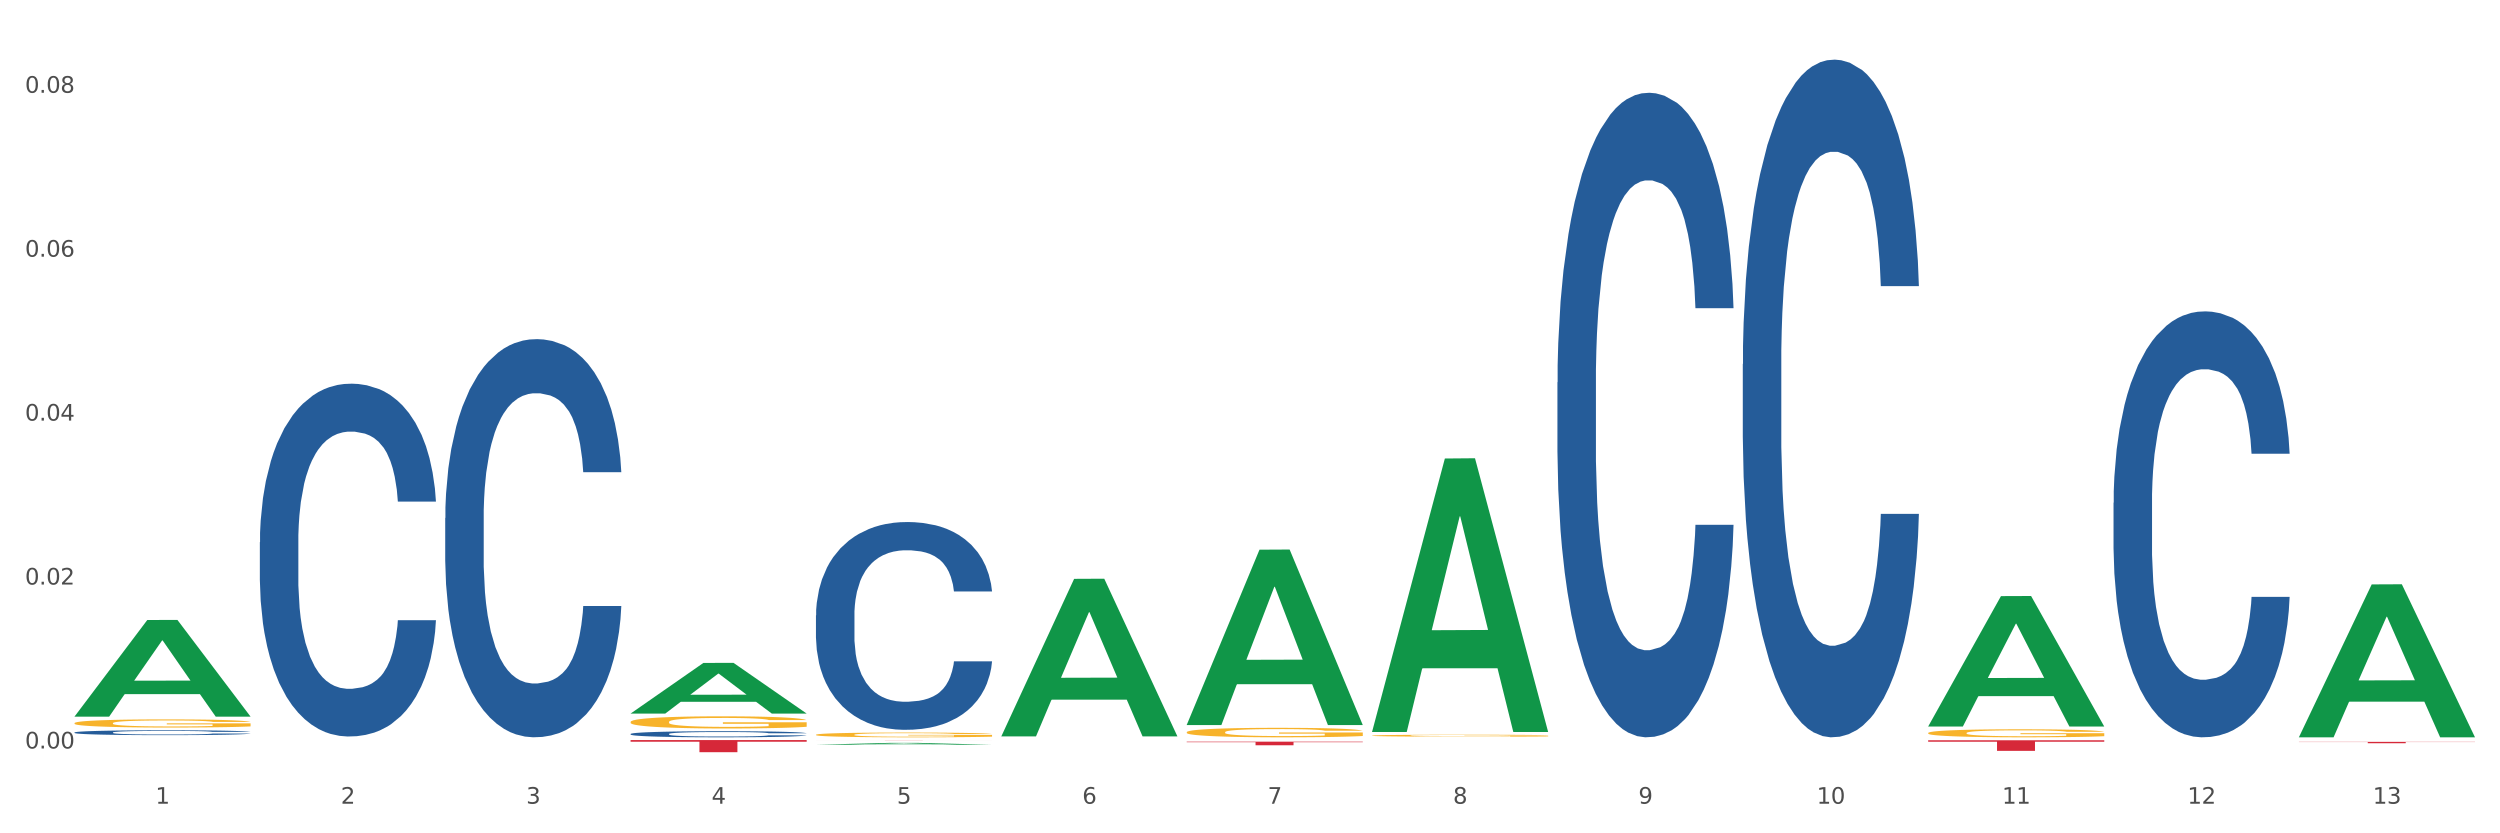<?xml version="1.0" encoding="utf-8" standalone="no"?>
<!DOCTYPE svg PUBLIC "-//W3C//DTD SVG 1.1//EN"
  "http://www.w3.org/Graphics/SVG/1.1/DTD/svg11.dtd">
<svg xmlns:xlink="http://www.w3.org/1999/xlink" width="1080pt" height="360pt" viewBox="0 0 1080 360" xmlns="http://www.w3.org/2000/svg" version="1.1">
 <rect x="0" y="0" width="1080" height="360" fill="#333333" stroke="none"/>
 <defs>
  <style type="text/css">*{stroke-linejoin: round; stroke-linecap: butt}</style>
 </defs>
 <g id="figure_1">
  <g id="patch_1">
   <path d="M 0 360 
L 1080 360 
L 1080 0 
L 0 0 
z
" style="fill: #ffffff; stroke: #ffffff; stroke-linejoin: miter"/>
  </g>
  <g id="axes_1">
   <g id="matplotlib.axis_1">
    <g id="xtick_1">
     <g id="text_1">
      <!-- 1 -->
      <g style="fill: #4d4d4d" transform="translate(67.159 347.204) scale(0.096 -0.096)">
       <defs>
        <path id="DejaVuSans-31" d="M 794 531 
L 1825 531 
L 1825 4091 
L 703 3866 
L 703 4441 
L 1819 4666 
L 2450 4666 
L 2450 531 
L 3481 531 
L 3481 0 
L 794 0 
L 794 531 
z
" transform="scale(0.016)"/>
       </defs>
       <use xlink:href="#DejaVuSans-31"/>
      </g>
     </g>
    </g>
    <g id="xtick_2">
     <g id="text_2">
      <!-- 2 -->
      <g style="fill: #4d4d4d" transform="translate(147.238 347.204) scale(0.096 -0.096)">
       <defs>
        <path id="DejaVuSans-32" d="M 1228 531 
L 3431 531 
L 3431 0 
L 469 0 
L 469 531 
Q 828 903 1448 1529 
Q 2069 2156 2228 2338 
Q 2531 2678 2651 2914 
Q 2772 3150 2772 3378 
Q 2772 3750 2511 3984 
Q 2250 4219 1831 4219 
Q 1534 4219 1204 4116 
Q 875 4013 500 3803 
L 500 4441 
Q 881 4594 1212 4672 
Q 1544 4750 1819 4750 
Q 2544 4750 2975 4387 
Q 3406 4025 3406 3419 
Q 3406 3131 3298 2873 
Q 3191 2616 2906 2266 
Q 2828 2175 2409 1742 
Q 1991 1309 1228 531 
z
" transform="scale(0.016)"/>
       </defs>
       <use xlink:href="#DejaVuSans-32"/>
      </g>
     </g>
    </g>
    <g id="xtick_3">
     <g id="text_3">
      <!-- 3 -->
      <g style="fill: #4d4d4d" transform="translate(227.317 347.204) scale(0.096 -0.096)">
       <defs>
        <path id="DejaVuSans-33" d="M 2597 2516 
Q 3050 2419 3304 2112 
Q 3559 1806 3559 1356 
Q 3559 666 3084 287 
Q 2609 -91 1734 -91 
Q 1441 -91 1130 -33 
Q 819 25 488 141 
L 488 750 
Q 750 597 1062 519 
Q 1375 441 1716 441 
Q 2309 441 2620 675 
Q 2931 909 2931 1356 
Q 2931 1769 2642 2001 
Q 2353 2234 1838 2234 
L 1294 2234 
L 1294 2753 
L 1863 2753 
Q 2328 2753 2575 2939 
Q 2822 3125 2822 3475 
Q 2822 3834 2567 4026 
Q 2313 4219 1838 4219 
Q 1578 4219 1281 4162 
Q 984 4106 628 3988 
L 628 4550 
Q 988 4650 1302 4700 
Q 1616 4750 1894 4750 
Q 2613 4750 3031 4423 
Q 3450 4097 3450 3541 
Q 3450 3153 3228 2886 
Q 3006 2619 2597 2516 
z
" transform="scale(0.016)"/>
       </defs>
       <use xlink:href="#DejaVuSans-33"/>
      </g>
     </g>
    </g>
    <g id="xtick_4">
     <g id="text_4">
      <!-- 4 -->
      <g style="fill: #4d4d4d" transform="translate(307.396 347.204) scale(0.096 -0.096)">
       <defs>
        <path id="DejaVuSans-34" d="M 2419 4116 
L 825 1625 
L 2419 1625 
L 2419 4116 
z
M 2253 4666 
L 3047 4666 
L 3047 1625 
L 3713 1625 
L 3713 1100 
L 3047 1100 
L 3047 0 
L 2419 0 
L 2419 1100 
L 313 1100 
L 313 1709 
L 2253 4666 
z
" transform="scale(0.016)"/>
       </defs>
       <use xlink:href="#DejaVuSans-34"/>
      </g>
     </g>
    </g>
    <g id="xtick_5">
     <g id="text_5">
      <!-- 5 -->
      <g style="fill: #4d4d4d" transform="translate(387.475 347.204) scale(0.096 -0.096)">
       <defs>
        <path id="DejaVuSans-35" d="M 691 4666 
L 3169 4666 
L 3169 4134 
L 1269 4134 
L 1269 2991 
Q 1406 3038 1543 3061 
Q 1681 3084 1819 3084 
Q 2600 3084 3056 2656 
Q 3513 2228 3513 1497 
Q 3513 744 3044 326 
Q 2575 -91 1722 -91 
Q 1428 -91 1123 -41 
Q 819 9 494 109 
L 494 744 
Q 775 591 1075 516 
Q 1375 441 1709 441 
Q 2250 441 2565 725 
Q 2881 1009 2881 1497 
Q 2881 1984 2565 2268 
Q 2250 2553 1709 2553 
Q 1456 2553 1204 2497 
Q 953 2441 691 2322 
L 691 4666 
z
" transform="scale(0.016)"/>
       </defs>
       <use xlink:href="#DejaVuSans-35"/>
      </g>
     </g>
    </g>
    <g id="xtick_6">
     <g id="text_6">
      <!-- 6 -->
      <g style="fill: #4d4d4d" transform="translate(467.554 347.204) scale(0.096 -0.096)">
       <defs>
        <path id="DejaVuSans-36" d="M 2113 2584 
Q 1688 2584 1439 2293 
Q 1191 2003 1191 1497 
Q 1191 994 1439 701 
Q 1688 409 2113 409 
Q 2538 409 2786 701 
Q 3034 994 3034 1497 
Q 3034 2003 2786 2293 
Q 2538 2584 2113 2584 
z
M 3366 4563 
L 3366 3988 
Q 3128 4100 2886 4159 
Q 2644 4219 2406 4219 
Q 1781 4219 1451 3797 
Q 1122 3375 1075 2522 
Q 1259 2794 1537 2939 
Q 1816 3084 2150 3084 
Q 2853 3084 3261 2657 
Q 3669 2231 3669 1497 
Q 3669 778 3244 343 
Q 2819 -91 2113 -91 
Q 1303 -91 875 529 
Q 447 1150 447 2328 
Q 447 3434 972 4092 
Q 1497 4750 2381 4750 
Q 2619 4750 2861 4703 
Q 3103 4656 3366 4563 
z
" transform="scale(0.016)"/>
       </defs>
       <use xlink:href="#DejaVuSans-36"/>
      </g>
     </g>
    </g>
    <g id="xtick_7">
     <g id="text_7">
      <!-- 7 -->
      <g style="fill: #4d4d4d" transform="translate(547.634 347.204) scale(0.096 -0.096)">
       <defs>
        <path id="DejaVuSans-37" d="M 525 4666 
L 3525 4666 
L 3525 4397 
L 1831 0 
L 1172 0 
L 2766 4134 
L 525 4134 
L 525 4666 
z
" transform="scale(0.016)"/>
       </defs>
       <use xlink:href="#DejaVuSans-37"/>
      </g>
     </g>
    </g>
    <g id="xtick_8">
     <g id="text_8">
      <!-- 8 -->
      <g style="fill: #4d4d4d" transform="translate(627.713 347.204) scale(0.096 -0.096)">
       <defs>
        <path id="DejaVuSans-38" d="M 2034 2216 
Q 1584 2216 1326 1975 
Q 1069 1734 1069 1313 
Q 1069 891 1326 650 
Q 1584 409 2034 409 
Q 2484 409 2743 651 
Q 3003 894 3003 1313 
Q 3003 1734 2745 1975 
Q 2488 2216 2034 2216 
z
M 1403 2484 
Q 997 2584 770 2862 
Q 544 3141 544 3541 
Q 544 4100 942 4425 
Q 1341 4750 2034 4750 
Q 2731 4750 3128 4425 
Q 3525 4100 3525 3541 
Q 3525 3141 3298 2862 
Q 3072 2584 2669 2484 
Q 3125 2378 3379 2068 
Q 3634 1759 3634 1313 
Q 3634 634 3220 271 
Q 2806 -91 2034 -91 
Q 1263 -91 848 271 
Q 434 634 434 1313 
Q 434 1759 690 2068 
Q 947 2378 1403 2484 
z
M 1172 3481 
Q 1172 3119 1398 2916 
Q 1625 2713 2034 2713 
Q 2441 2713 2670 2916 
Q 2900 3119 2900 3481 
Q 2900 3844 2670 4047 
Q 2441 4250 2034 4250 
Q 1625 4250 1398 4047 
Q 1172 3844 1172 3481 
z
" transform="scale(0.016)"/>
       </defs>
       <use xlink:href="#DejaVuSans-38"/>
      </g>
     </g>
    </g>
    <g id="xtick_9">
     <g id="text_9">
      <!-- 9 -->
      <g style="fill: #4d4d4d" transform="translate(707.792 347.204) scale(0.096 -0.096)">
       <defs>
        <path id="DejaVuSans-39" d="M 703 97 
L 703 672 
Q 941 559 1184 500 
Q 1428 441 1663 441 
Q 2288 441 2617 861 
Q 2947 1281 2994 2138 
Q 2813 1869 2534 1725 
Q 2256 1581 1919 1581 
Q 1219 1581 811 2004 
Q 403 2428 403 3163 
Q 403 3881 828 4315 
Q 1253 4750 1959 4750 
Q 2769 4750 3195 4129 
Q 3622 3509 3622 2328 
Q 3622 1225 3098 567 
Q 2575 -91 1691 -91 
Q 1453 -91 1209 -44 
Q 966 3 703 97 
z
M 1959 2075 
Q 2384 2075 2632 2365 
Q 2881 2656 2881 3163 
Q 2881 3666 2632 3958 
Q 2384 4250 1959 4250 
Q 1534 4250 1286 3958 
Q 1038 3666 1038 3163 
Q 1038 2656 1286 2365 
Q 1534 2075 1959 2075 
z
" transform="scale(0.016)"/>
       </defs>
       <use xlink:href="#DejaVuSans-39"/>
      </g>
     </g>
    </g>
    <g id="xtick_10">
     <g id="text_10">
      <!-- 10 -->
      <g style="fill: #4d4d4d" transform="translate(784.817 347.204) scale(0.096 -0.096)">
       <defs>
        <path id="DejaVuSans-30" d="M 2034 4250 
Q 1547 4250 1301 3770 
Q 1056 3291 1056 2328 
Q 1056 1369 1301 889 
Q 1547 409 2034 409 
Q 2525 409 2770 889 
Q 3016 1369 3016 2328 
Q 3016 3291 2770 3770 
Q 2525 4250 2034 4250 
z
M 2034 4750 
Q 2819 4750 3233 4129 
Q 3647 3509 3647 2328 
Q 3647 1150 3233 529 
Q 2819 -91 2034 -91 
Q 1250 -91 836 529 
Q 422 1150 422 2328 
Q 422 3509 836 4129 
Q 1250 4750 2034 4750 
z
" transform="scale(0.016)"/>
       </defs>
       <use xlink:href="#DejaVuSans-31"/>
       <use xlink:href="#DejaVuSans-30" transform="translate(63.623 0)"/>
      </g>
     </g>
    </g>
    <g id="xtick_11">
     <g id="text_11">
      <!-- 11 -->
      <g style="fill: #4d4d4d" transform="translate(864.896 347.204) scale(0.096 -0.096)">
       <use xlink:href="#DejaVuSans-31"/>
       <use xlink:href="#DejaVuSans-31" transform="translate(63.623 0)"/>
      </g>
     </g>
    </g>
    <g id="xtick_12">
     <g id="text_12">
      <!-- 12 -->
      <g style="fill: #4d4d4d" transform="translate(944.975 347.204) scale(0.096 -0.096)">
       <use xlink:href="#DejaVuSans-31"/>
       <use xlink:href="#DejaVuSans-32" transform="translate(63.623 0)"/>
      </g>
     </g>
    </g>
    <g id="xtick_13">
     <g id="text_13">
      <!-- 13 -->
      <g style="fill: #4d4d4d" transform="translate(1025.054 347.204) scale(0.096 -0.096)">
       <use xlink:href="#DejaVuSans-31"/>
       <use xlink:href="#DejaVuSans-33" transform="translate(63.623 0)"/>
      </g>
     </g>
    </g>
    <g id="xtick_14"/>
    <g id="xtick_15"/>
    <g id="xtick_16"/>
    <g id="xtick_17"/>
    <g id="xtick_18"/>
    <g id="xtick_19"/>
    <g id="xtick_20"/>
    <g id="xtick_21"/>
    <g id="xtick_22"/>
    <g id="xtick_23"/>
    <g id="xtick_24"/>
    <g id="xtick_25"/>
   </g>
   <g id="matplotlib.axis_2">
    <g id="ytick_1">
     <g id="text_14">
      <!-- 0.00 -->
      <g style="fill: #4d4d4d" transform="translate(10.8 323.345) scale(0.096 -0.096)">
       <defs>
        <path id="DejaVuSans-2e" d="M 684 794 
L 1344 794 
L 1344 0 
L 684 0 
L 684 794 
z
" transform="scale(0.016)"/>
       </defs>
       <use xlink:href="#DejaVuSans-30"/>
       <use xlink:href="#DejaVuSans-2e" transform="translate(63.623 0)"/>
       <use xlink:href="#DejaVuSans-30" transform="translate(95.41 0)"/>
       <use xlink:href="#DejaVuSans-30" transform="translate(159.033 0)"/>
      </g>
     </g>
    </g>
    <g id="ytick_2">
     <g id="text_15">
      <!-- 0.02 -->
      <g style="fill: #4d4d4d" transform="translate(10.8 252.527) scale(0.096 -0.096)">
       <use xlink:href="#DejaVuSans-30"/>
       <use xlink:href="#DejaVuSans-2e" transform="translate(63.623 0)"/>
       <use xlink:href="#DejaVuSans-30" transform="translate(95.41 0)"/>
       <use xlink:href="#DejaVuSans-32" transform="translate(159.033 0)"/>
      </g>
     </g>
    </g>
    <g id="ytick_3">
     <g id="text_16">
      <!-- 0.04 -->
      <g style="fill: #4d4d4d" transform="translate(10.8 181.709) scale(0.096 -0.096)">
       <use xlink:href="#DejaVuSans-30"/>
       <use xlink:href="#DejaVuSans-2e" transform="translate(63.623 0)"/>
       <use xlink:href="#DejaVuSans-30" transform="translate(95.41 0)"/>
       <use xlink:href="#DejaVuSans-34" transform="translate(159.033 0)"/>
      </g>
     </g>
    </g>
    <g id="ytick_4">
     <g id="text_17">
      <!-- 0.06 -->
      <g style="fill: #4d4d4d" transform="translate(10.8 110.891) scale(0.096 -0.096)">
       <use xlink:href="#DejaVuSans-30"/>
       <use xlink:href="#DejaVuSans-2e" transform="translate(63.623 0)"/>
       <use xlink:href="#DejaVuSans-30" transform="translate(95.41 0)"/>
       <use xlink:href="#DejaVuSans-36" transform="translate(159.033 0)"/>
      </g>
     </g>
    </g>
    <g id="ytick_5">
     <g id="text_18">
      <!-- 0.08 -->
      <g style="fill: #4d4d4d" transform="translate(10.8 40.074) scale(0.096 -0.096)">
       <use xlink:href="#DejaVuSans-30"/>
       <use xlink:href="#DejaVuSans-2e" transform="translate(63.623 0)"/>
       <use xlink:href="#DejaVuSans-30" transform="translate(95.41 0)"/>
       <use xlink:href="#DejaVuSans-38" transform="translate(159.033 0)"/>
      </g>
     </g>
    </g>
    <g id="ytick_6"/>
    <g id="ytick_7"/>
    <g id="ytick_8"/>
    <g id="ytick_9"/>
   </g>
   <g id="PolyCollection_1">
    <path d="M 32.175 309.517 
L 32.253 309.477 
L 63.625 267.841 
L 76.644 267.801 
L 108.25 309.595 
L 93.192 309.595 
L 86.369 299.863 
L 53.978 299.863 
L 53.743 300.02 
L 47.155 309.595 
L 32.175 309.595 
L 32.175 309.517 
L 58.056 294.055 
L 82.291 294.016 
L 70.291 276.709 
L 70.134 276.631 
L 69.977 276.749 
L 57.978 294.016 
L 58.056 294.055 
L 32.175 309.517 
z
" clip-path="url(#pf0e1ba66d1)" style="fill: #109648"/>
    <path d="M 352.492 265.851 
L 352.582 265.769 
L 352.582 263.474 
L 352.851 260.359 
L 353.84 254.62 
L 355.099 250.275 
L 357.258 245.192 
L 358.427 243.06 
L 359.955 240.683 
L 363.103 236.83 
L 366.699 233.55 
L 369.217 231.747 
L 371.106 230.599 
L 375.332 228.549 
L 377.76 227.648 
L 380.278 226.91 
L 382.436 226.418 
L 386.033 225.844 
L 388.911 225.598 
L 392.238 225.516 
L 395.025 225.598 
L 398.712 225.926 
L 404.108 226.91 
L 406.176 227.484 
L 408.963 228.467 
L 411.841 229.779 
L 414.179 231.091 
L 416.877 232.976 
L 419.664 235.436 
L 422.362 238.551 
L 424.25 241.421 
L 425.779 244.454 
L 427.128 248.143 
L 428.117 252.16 
L 428.567 255.522 
L 412.111 255.522 
L 411.661 252.488 
L 410.762 249.209 
L 409.863 246.996 
L 408.874 245.192 
L 407.345 243.142 
L 405.996 241.831 
L 403.748 240.273 
L 401.68 239.289 
L 399.971 238.715 
L 397.903 238.223 
L 393.497 237.731 
L 390.349 237.731 
L 388.371 237.895 
L 385.943 238.305 
L 383.875 238.879 
L 381.447 239.863 
L 379.559 240.929 
L 377.67 242.322 
L 376.591 243.306 
L 374.972 245.11 
L 373.893 246.586 
L 372.455 249.127 
L 371.645 250.931 
L 370.207 255.604 
L 369.577 259.047 
L 369.307 261.424 
L 369.127 264.048 
L 369.127 276.837 
L 369.667 282.576 
L 370.117 285.035 
L 370.836 287.823 
L 372.185 291.43 
L 374.163 294.955 
L 376.231 297.497 
L 377.94 299.054 
L 379.559 300.202 
L 381.177 301.104 
L 383.155 301.924 
L 384.774 302.416 
L 387.202 302.908 
L 390.08 303.154 
L 392.328 303.154 
L 396.914 302.744 
L 398.982 302.334 
L 400.96 301.76 
L 403.118 300.858 
L 404.827 299.874 
L 405.816 299.136 
L 407.435 297.579 
L 408.694 295.939 
L 409.773 294.053 
L 410.492 292.414 
L 411.302 289.954 
L 411.931 287.167 
L 412.111 285.691 
L 428.567 285.691 
L 428.207 288.643 
L 427.578 291.512 
L 426.319 295.365 
L 425.33 297.579 
L 423.801 300.284 
L 422.182 302.58 
L 419.934 305.121 
L 417.866 307.007 
L 415.708 308.646 
L 413.37 310.122 
L 409.143 312.172 
L 407.615 312.745 
L 404.377 313.729 
L 401.86 314.303 
L 398.173 314.877 
L 394.396 315.205 
L 390.439 315.287 
L 386.932 315.123 
L 383.066 314.631 
L 380.638 314.139 
L 377.94 313.401 
L 374.793 312.254 
L 371.825 310.86 
L 369.038 309.22 
L 366.43 307.335 
L 364.002 305.203 
L 360.854 301.678 
L 358.516 298.235 
L 356.808 295.037 
L 355.639 292.332 
L 354.47 288.889 
L 353.84 286.511 
L 352.851 280.772 
L 352.492 275.443 
L 352.492 265.851 
z
" clip-path="url(#pf0e1ba66d1)" style="fill: #255c99"/>
    <path d="M 272.412 317.067 
L 272.502 317.064 
L 272.502 316.997 
L 272.772 316.905 
L 273.761 316.736 
L 275.02 316.608 
L 277.178 316.459 
L 278.347 316.396 
L 279.876 316.326 
L 283.023 316.212 
L 286.62 316.116 
L 289.138 316.063 
L 291.027 316.029 
L 295.253 315.969 
L 297.681 315.942 
L 300.199 315.92 
L 302.357 315.906 
L 305.954 315.889 
L 308.831 315.882 
L 312.159 315.879 
L 314.946 315.882 
L 318.633 315.891 
L 324.028 315.92 
L 326.097 315.937 
L 328.884 315.966 
L 331.762 316.005 
L 334.1 316.043 
L 336.798 316.099 
L 339.585 316.171 
L 342.283 316.263 
L 344.171 316.348 
L 345.7 316.437 
L 347.049 316.545 
L 348.038 316.664 
L 348.488 316.763 
L 332.032 316.763 
L 331.582 316.673 
L 330.683 316.577 
L 329.784 316.512 
L 328.794 316.459 
L 327.266 316.398 
L 325.917 316.36 
L 323.669 316.314 
L 321.601 316.285 
L 319.892 316.268 
L 317.824 316.253 
L 313.418 316.239 
L 310.27 316.239 
L 308.292 316.244 
L 305.864 316.256 
L 303.796 316.273 
L 301.368 316.302 
L 299.479 316.333 
L 297.591 316.374 
L 296.512 316.403 
L 294.893 316.456 
L 293.814 316.5 
L 292.375 316.574 
L 291.566 316.628 
L 290.127 316.765 
L 289.498 316.866 
L 289.228 316.936 
L 289.048 317.014 
L 289.048 317.39 
L 289.588 317.559 
L 290.037 317.632 
L 290.757 317.714 
L 292.106 317.82 
L 294.084 317.924 
L 296.152 317.998 
L 297.861 318.044 
L 299.479 318.078 
L 301.098 318.105 
L 303.076 318.129 
L 304.695 318.143 
L 307.123 318.158 
L 310 318.165 
L 312.249 318.165 
L 316.835 318.153 
L 318.903 318.141 
L 320.881 318.124 
L 323.039 318.097 
L 324.748 318.068 
L 325.737 318.047 
L 327.356 318.001 
L 328.615 317.953 
L 329.694 317.897 
L 330.413 317.849 
L 331.222 317.776 
L 331.852 317.694 
L 332.032 317.651 
L 348.488 317.651 
L 348.128 317.738 
L 347.498 317.822 
L 346.24 317.936 
L 345.25 318.001 
L 343.722 318.081 
L 342.103 318.148 
L 339.855 318.223 
L 337.787 318.278 
L 335.629 318.327 
L 333.291 318.37 
L 329.064 318.431 
L 327.535 318.447 
L 324.298 318.476 
L 321.78 318.493 
L 318.094 318.51 
L 314.317 318.52 
L 310.36 318.522 
L 306.853 318.517 
L 302.986 318.503 
L 300.558 318.488 
L 297.861 318.467 
L 294.713 318.433 
L 291.746 318.392 
L 288.958 318.344 
L 286.351 318.288 
L 283.923 318.225 
L 280.775 318.122 
L 278.437 318.02 
L 276.729 317.926 
L 275.56 317.846 
L 274.391 317.745 
L 273.761 317.675 
L 272.772 317.506 
L 272.412 317.349 
L 272.412 317.067 
z
" clip-path="url(#pf0e1ba66d1)" style="fill: #255c99"/>
    <path d="M 192.333 223.791 
L 192.423 223.634 
L 192.423 219.235 
L 192.693 213.266 
L 193.682 202.271 
L 194.941 193.945 
L 197.099 184.206 
L 198.268 180.122 
L 199.797 175.567 
L 202.944 168.184 
L 206.541 161.9 
L 209.059 158.445 
L 210.947 156.245 
L 215.174 152.318 
L 217.602 150.591 
L 220.12 149.177 
L 222.278 148.234 
L 225.875 147.135 
L 228.752 146.663 
L 232.079 146.506 
L 234.867 146.663 
L 238.554 147.292 
L 243.949 149.177 
L 246.018 150.276 
L 248.805 152.161 
L 251.683 154.675 
L 254.021 157.188 
L 256.718 160.801 
L 259.506 165.513 
L 262.204 171.482 
L 264.092 176.98 
L 265.621 182.792 
L 266.97 189.861 
L 267.959 197.558 
L 268.408 203.998 
L 251.953 203.998 
L 251.503 198.186 
L 250.604 191.903 
L 249.704 187.662 
L 248.715 184.206 
L 247.187 180.279 
L 245.838 177.766 
L 243.59 174.781 
L 241.521 172.896 
L 239.813 171.797 
L 237.745 170.854 
L 233.338 169.912 
L 230.191 169.912 
L 228.213 170.226 
L 225.785 171.011 
L 223.717 172.111 
L 221.289 173.996 
L 219.4 176.038 
L 217.512 178.708 
L 216.433 180.593 
L 214.814 184.049 
L 213.735 186.876 
L 212.296 191.746 
L 211.487 195.202 
L 210.048 204.155 
L 209.419 210.753 
L 209.149 215.308 
L 208.969 220.335 
L 208.969 244.84 
L 209.509 255.835 
L 209.958 260.548 
L 210.678 265.889 
L 212.027 272.8 
L 214.005 279.555 
L 216.073 284.424 
L 217.782 287.409 
L 219.4 289.608 
L 221.019 291.336 
L 222.997 292.907 
L 224.616 293.849 
L 227.044 294.792 
L 229.921 295.263 
L 232.169 295.263 
L 236.755 294.478 
L 238.824 293.692 
L 240.802 292.593 
L 242.96 290.865 
L 244.669 288.98 
L 245.658 287.566 
L 247.276 284.581 
L 248.535 281.44 
L 249.615 277.827 
L 250.334 274.685 
L 251.143 269.973 
L 251.773 264.632 
L 251.953 261.805 
L 268.408 261.805 
L 268.049 267.46 
L 267.419 272.957 
L 266.16 280.34 
L 265.171 284.581 
L 263.643 289.765 
L 262.024 294.163 
L 259.776 299.033 
L 257.708 302.646 
L 255.549 305.788 
L 253.211 308.615 
L 248.985 312.542 
L 247.456 313.642 
L 244.219 315.527 
L 241.701 316.626 
L 238.014 317.726 
L 234.238 318.354 
L 230.281 318.511 
L 226.774 318.197 
L 222.907 317.255 
L 220.479 316.312 
L 217.782 314.898 
L 214.634 312.699 
L 211.667 310.029 
L 208.879 306.887 
L 206.271 303.274 
L 203.843 299.19 
L 200.696 292.436 
L 198.358 285.838 
L 196.65 279.712 
L 195.481 274.528 
L 194.312 267.931 
L 193.682 263.375 
L 192.693 252.38 
L 192.333 242.169 
L 192.333 223.791 
z
" clip-path="url(#pf0e1ba66d1)" style="fill: #255c99"/>
    <path d="M 352.492 317.414 
L 352.581 317.413 
L 352.581 317.345 
L 352.761 317.287 
L 353.659 317.145 
L 355.006 317.029 
L 355.994 316.967 
L 356.982 316.916 
L 358.15 316.865 
L 359.587 316.813 
L 362.192 316.735 
L 363.809 316.696 
L 365.785 316.655 
L 369.377 316.594 
L 371.982 316.56 
L 374.676 316.532 
L 379.078 316.498 
L 381.952 316.483 
L 385.005 316.472 
L 388.688 316.465 
L 391.472 316.463 
L 397.58 316.468 
L 402.789 316.485 
L 405.304 316.498 
L 408.538 316.521 
L 410.244 316.536 
L 413.028 316.566 
L 415.903 316.606 
L 417.879 316.639 
L 420.843 316.703 
L 423.088 316.767 
L 425.154 316.846 
L 426.232 316.901 
L 427.04 316.952 
L 427.758 317.01 
L 428.477 317.102 
L 412.31 317.102 
L 411.681 317.036 
L 410.693 316.974 
L 409.256 316.914 
L 407.999 316.876 
L 405.843 316.829 
L 403.867 316.799 
L 401.801 316.777 
L 399.286 316.758 
L 397.31 316.749 
L 394.526 316.741 
L 389.047 316.743 
L 385.365 316.758 
L 382.85 316.777 
L 381.233 316.794 
L 379.796 316.813 
L 378.179 316.839 
L 376.293 316.878 
L 374.946 316.914 
L 373.599 316.959 
L 372.521 317.004 
L 371.533 317.057 
L 370.724 317.113 
L 370.096 317.172 
L 369.557 317.243 
L 369.108 317.362 
L 369.108 317.619 
L 369.287 317.678 
L 369.737 317.755 
L 370.275 317.813 
L 371.174 317.883 
L 371.982 317.93 
L 373.509 317.997 
L 375.215 318.054 
L 376.563 318.09 
L 377.91 318.12 
L 380.245 318.161 
L 382.85 318.195 
L 385.095 318.216 
L 388.149 318.234 
L 390.215 318.242 
L 392.011 318.246 
L 396.412 318.246 
L 399.556 318.24 
L 403.059 318.227 
L 405.753 318.21 
L 407.999 318.189 
L 410.514 318.155 
L 412.13 318.124 
L 412.13 317.73 
L 392.37 317.729 
L 392.37 317.467 
L 428.567 317.467 
L 428.567 318.234 
L 427.04 318.274 
L 425.333 318.31 
L 423.537 318.342 
L 420.843 318.381 
L 417.609 318.419 
L 414.735 318.445 
L 411.681 318.468 
L 408.088 318.488 
L 403.418 318.507 
L 400.544 318.515 
L 396.951 318.52 
L 392.73 318.522 
L 389.047 318.518 
L 385.455 318.509 
L 381.682 318.492 
L 378 318.468 
L 375.215 318.443 
L 372.431 318.413 
L 369.467 318.374 
L 367.132 318.336 
L 365.335 318.302 
L 363.359 318.259 
L 361.204 318.203 
L 359.587 318.152 
L 358.15 318.099 
L 356.623 318.031 
L 355.545 317.973 
L 354.468 317.9 
L 353.839 317.845 
L 353.12 317.76 
L 352.581 317.642 
L 352.492 317.414 
z
" clip-path="url(#pf0e1ba66d1)" style="fill: #f7b32b"/>
    <path d="M 32.175 316.423 
L 32.265 316.421 
L 32.265 316.367 
L 32.535 316.294 
L 33.524 316.159 
L 34.783 316.056 
L 36.941 315.937 
L 38.11 315.887 
L 39.639 315.831 
L 42.786 315.74 
L 46.383 315.663 
L 48.901 315.621 
L 50.789 315.594 
L 55.016 315.545 
L 57.443 315.524 
L 59.961 315.507 
L 62.119 315.495 
L 65.716 315.482 
L 68.594 315.476 
L 71.921 315.474 
L 74.709 315.476 
L 78.396 315.484 
L 83.791 315.507 
L 85.859 315.52 
L 88.647 315.543 
L 91.524 315.574 
L 93.862 315.605 
L 96.56 315.649 
L 99.348 315.707 
L 102.045 315.781 
L 103.934 315.848 
L 105.463 315.92 
L 106.811 316.006 
L 107.801 316.101 
L 108.25 316.18 
L 91.794 316.18 
L 91.345 316.109 
L 90.445 316.031 
L 89.546 315.979 
L 88.557 315.937 
L 87.028 315.889 
L 85.679 315.858 
L 83.431 315.821 
L 81.363 315.798 
L 79.655 315.784 
L 77.586 315.773 
L 73.18 315.761 
L 70.033 315.761 
L 68.054 315.765 
L 65.627 315.775 
L 63.558 315.788 
L 61.13 315.811 
L 59.242 315.837 
L 57.354 315.869 
L 56.274 315.893 
L 54.656 315.935 
L 53.577 315.97 
L 52.138 316.029 
L 51.329 316.072 
L 49.89 316.182 
L 49.26 316.263 
L 48.991 316.319 
L 48.811 316.381 
L 48.811 316.681 
L 49.35 316.816 
L 49.8 316.874 
L 50.519 316.94 
L 51.868 317.025 
L 53.847 317.108 
L 55.915 317.168 
L 57.623 317.204 
L 59.242 317.231 
L 60.861 317.252 
L 62.839 317.272 
L 64.457 317.283 
L 66.885 317.295 
L 69.763 317.301 
L 72.011 317.301 
L 76.597 317.291 
L 78.665 317.281 
L 80.644 317.268 
L 82.802 317.247 
L 84.51 317.223 
L 85.5 317.206 
L 87.118 317.169 
L 88.377 317.131 
L 89.456 317.087 
L 90.176 317.048 
L 90.985 316.99 
L 91.614 316.925 
L 91.794 316.89 
L 108.25 316.89 
L 107.89 316.959 
L 107.261 317.027 
L 106.002 317.117 
L 105.013 317.169 
L 103.484 317.233 
L 101.866 317.287 
L 99.618 317.347 
L 97.549 317.391 
L 95.391 317.43 
L 93.053 317.465 
L 88.827 317.513 
L 87.298 317.526 
L 84.061 317.549 
L 81.543 317.563 
L 77.856 317.576 
L 74.079 317.584 
L 70.123 317.586 
L 66.616 317.582 
L 62.749 317.571 
L 60.321 317.559 
L 57.623 317.542 
L 54.476 317.515 
L 51.509 317.482 
L 48.721 317.443 
L 46.113 317.399 
L 43.685 317.349 
L 40.538 317.266 
L 38.2 317.185 
L 36.491 317.11 
L 35.322 317.046 
L 34.153 316.965 
L 33.524 316.909 
L 32.535 316.774 
L 32.175 316.649 
L 32.175 316.423 
z
" clip-path="url(#pf0e1ba66d1)" style="fill: #255c99"/>
    <path d="M 32.175 312.401 
L 32.265 312.398 
L 32.265 312.282 
L 32.444 312.182 
L 33.343 311.94 
L 34.69 311.741 
L 35.678 311.634 
L 36.666 311.547 
L 37.833 311.46 
L 39.271 311.37 
L 41.875 311.238 
L 43.492 311.17 
L 45.468 311.1 
L 49.061 310.996 
L 51.665 310.938 
L 54.36 310.89 
L 58.761 310.832 
L 61.635 310.806 
L 64.689 310.787 
L 68.371 310.774 
L 71.156 310.771 
L 77.263 310.781 
L 82.473 310.81 
L 84.988 310.832 
L 88.221 310.871 
L 89.927 310.897 
L 92.712 310.948 
L 95.586 311.016 
L 97.562 311.074 
L 100.526 311.183 
L 102.771 311.293 
L 104.837 311.428 
L 105.915 311.522 
L 106.723 311.608 
L 107.442 311.708 
L 108.16 311.866 
L 91.993 311.866 
L 91.365 311.753 
L 90.377 311.647 
L 88.939 311.544 
L 87.682 311.48 
L 85.526 311.399 
L 83.55 311.348 
L 81.485 311.309 
L 78.97 311.277 
L 76.994 311.261 
L 74.209 311.248 
L 68.731 311.251 
L 65.048 311.277 
L 62.533 311.309 
L 60.917 311.338 
L 59.479 311.37 
L 57.863 311.415 
L 55.977 311.483 
L 54.629 311.544 
L 53.282 311.621 
L 52.204 311.699 
L 51.216 311.789 
L 50.408 311.885 
L 49.779 311.985 
L 49.24 312.108 
L 48.791 312.311 
L 48.791 312.752 
L 48.971 312.852 
L 49.42 312.984 
L 49.959 313.084 
L 50.857 313.203 
L 51.665 313.283 
L 53.192 313.399 
L 54.899 313.496 
L 56.246 313.557 
L 57.593 313.609 
L 59.929 313.68 
L 62.533 313.738 
L 64.779 313.773 
L 67.832 313.805 
L 69.898 313.818 
L 71.695 313.825 
L 76.096 313.825 
L 79.239 313.815 
L 82.742 313.792 
L 85.437 313.763 
L 87.682 313.728 
L 90.197 313.67 
L 91.814 313.615 
L 91.814 312.942 
L 72.054 312.939 
L 72.054 312.491 
L 108.25 312.491 
L 108.25 313.805 
L 106.723 313.873 
L 105.017 313.934 
L 103.22 313.989 
L 100.526 314.057 
L 97.292 314.121 
L 94.418 314.166 
L 91.365 314.205 
L 87.772 314.24 
L 83.101 314.272 
L 80.227 314.285 
L 76.635 314.295 
L 72.413 314.298 
L 68.731 314.292 
L 65.138 314.276 
L 61.366 314.247 
L 57.683 314.205 
L 54.899 314.163 
L 52.114 314.111 
L 49.15 314.044 
L 46.815 313.979 
L 45.019 313.921 
L 43.043 313.847 
L 40.887 313.751 
L 39.271 313.664 
L 37.833 313.573 
L 36.307 313.457 
L 35.229 313.358 
L 34.151 313.232 
L 33.522 313.139 
L 32.804 312.994 
L 32.265 312.791 
L 32.175 312.401 
z
" clip-path="url(#pf0e1ba66d1)" style="fill: #f7b32b"/>
    <path d="M 672.808 165.185 
L 672.898 164.93 
L 672.898 157.81 
L 673.168 148.147 
L 674.157 130.347 
L 675.416 116.869 
L 677.574 101.103 
L 678.743 94.492 
L 680.272 87.117 
L 683.419 75.165 
L 687.016 64.994 
L 689.534 59.399 
L 691.422 55.839 
L 695.649 49.482 
L 698.077 46.685 
L 700.595 44.396 
L 702.753 42.87 
L 706.35 41.09 
L 709.227 40.327 
L 712.554 40.073 
L 715.342 40.327 
L 719.029 41.345 
L 724.424 44.396 
L 726.492 46.176 
L 729.28 49.228 
L 732.158 53.296 
L 734.496 57.365 
L 737.193 63.214 
L 739.981 70.842 
L 742.679 80.506 
L 744.567 89.406 
L 746.096 98.815 
L 747.445 110.258 
L 748.434 122.718 
L 748.883 133.144 
L 732.427 133.144 
L 731.978 123.735 
L 731.079 113.563 
L 730.179 106.698 
L 729.19 101.103 
L 727.661 94.746 
L 726.313 90.677 
L 724.065 85.846 
L 721.996 82.794 
L 720.288 81.014 
L 718.22 79.488 
L 713.813 77.963 
L 710.666 77.963 
L 708.688 78.471 
L 706.26 79.743 
L 704.191 81.523 
L 701.764 84.574 
L 699.875 87.88 
L 697.987 92.203 
L 696.908 95.254 
L 695.289 100.849 
L 694.21 105.426 
L 692.771 113.309 
L 691.962 118.904 
L 690.523 133.398 
L 689.894 144.078 
L 689.624 151.453 
L 689.444 159.59 
L 689.444 199.26 
L 689.984 217.06 
L 690.433 224.689 
L 691.153 233.335 
L 692.501 244.523 
L 694.48 255.458 
L 696.548 263.341 
L 698.257 268.173 
L 699.875 271.733 
L 701.494 274.53 
L 703.472 277.073 
L 705.091 278.599 
L 707.519 280.124 
L 710.396 280.887 
L 712.644 280.887 
L 717.23 279.616 
L 719.299 278.344 
L 721.277 276.564 
L 723.435 273.767 
L 725.144 270.715 
L 726.133 268.427 
L 727.751 263.595 
L 729.01 258.509 
L 730.089 252.661 
L 730.809 247.575 
L 731.618 239.946 
L 732.248 231.3 
L 732.427 226.723 
L 748.883 226.723 
L 748.524 235.878 
L 747.894 244.778 
L 746.635 256.729 
L 745.646 263.595 
L 744.117 271.987 
L 742.499 279.107 
L 740.251 286.99 
L 738.183 292.839 
L 736.024 297.925 
L 733.686 302.502 
L 729.46 308.859 
L 727.931 310.639 
L 724.694 313.691 
L 722.176 315.471 
L 718.489 317.251 
L 714.713 318.268 
L 710.756 318.522 
L 707.249 318.014 
L 703.382 316.488 
L 700.954 314.962 
L 698.257 312.674 
L 695.109 309.113 
L 692.142 304.791 
L 689.354 299.705 
L 686.746 293.856 
L 684.318 287.244 
L 681.171 276.31 
L 678.833 265.63 
L 677.125 255.712 
L 675.956 247.321 
L 674.787 236.64 
L 674.157 229.266 
L 673.168 211.466 
L 672.808 194.937 
L 672.808 165.185 
z
" clip-path="url(#pf0e1ba66d1)" style="fill: #255c99"/>
    <path d="M 272.412 319.698 
L 348.488 319.698 
L 348.488 320.428 
L 318.562 320.433 
L 318.562 324.95 
L 302.157 324.95 
L 302.157 320.433 
L 272.412 320.428 
L 272.412 319.703 
L 272.412 319.698 
z
" clip-path="url(#pf0e1ba66d1)" style="fill: #d62839"/>
    <path d="M 512.65 320.404 
L 588.725 320.404 
L 588.725 320.618 
L 558.8 320.62 
L 558.8 321.944 
L 542.395 321.944 
L 542.395 320.62 
L 512.65 320.618 
L 512.65 320.406 
L 512.65 320.404 
z
" clip-path="url(#pf0e1ba66d1)" style="fill: #d62839"/>
    <path d="M 832.967 319.785 
L 909.042 319.785 
L 909.042 320.421 
L 879.116 320.425 
L 879.116 324.361 
L 862.712 324.361 
L 862.712 320.425 
L 832.967 320.421 
L 832.967 319.789 
L 832.967 319.785 
z
" clip-path="url(#pf0e1ba66d1)" style="fill: #d62839"/>
    <path d="M 993.125 320.481 
L 1069.2 320.481 
L 1069.2 320.564 
L 1039.275 320.564 
L 1039.275 321.077 
L 1022.87 321.077 
L 1022.87 320.564 
L 993.125 320.564 
L 993.125 320.481 
L 993.125 320.481 
z
" clip-path="url(#pf0e1ba66d1)" style="fill: #d62839"/>
    <path d="M 832.967 316.654 
L 833.056 316.65 
L 833.056 316.536 
L 833.236 316.438 
L 834.134 316.2 
L 835.481 316.003 
L 836.469 315.899 
L 837.457 315.813 
L 838.625 315.727 
L 840.062 315.638 
L 842.667 315.508 
L 844.283 315.442 
L 846.259 315.372 
L 849.852 315.27 
L 852.457 315.213 
L 855.151 315.166 
L 859.552 315.109 
L 862.427 315.083 
L 865.48 315.064 
L 869.163 315.051 
L 871.947 315.048 
L 878.055 315.058 
L 883.264 315.086 
L 885.779 315.109 
L 889.012 315.147 
L 890.719 315.172 
L 893.503 315.223 
L 896.377 315.289 
L 898.353 315.347 
L 901.317 315.454 
L 903.563 315.562 
L 905.629 315.696 
L 906.706 315.788 
L 907.515 315.873 
L 908.233 315.972 
L 908.952 316.127 
L 892.785 316.127 
L 892.156 316.016 
L 891.168 315.911 
L 889.731 315.81 
L 888.474 315.746 
L 886.318 315.667 
L 884.342 315.616 
L 882.276 315.578 
L 879.761 315.546 
L 877.785 315.531 
L 875.001 315.518 
L 869.522 315.521 
L 865.84 315.546 
L 863.325 315.578 
L 861.708 315.607 
L 860.271 315.638 
L 858.654 315.683 
L 856.768 315.749 
L 855.421 315.81 
L 854.074 315.886 
L 852.996 315.962 
L 852.008 316.051 
L 851.199 316.146 
L 850.571 316.244 
L 850.032 316.365 
L 849.583 316.565 
L 849.583 316.999 
L 849.762 317.098 
L 850.211 317.228 
L 850.75 317.326 
L 851.648 317.444 
L 852.457 317.523 
L 853.984 317.637 
L 855.69 317.732 
L 857.038 317.793 
L 858.385 317.843 
L 860.72 317.913 
L 863.325 317.97 
L 865.57 318.005 
L 868.624 318.037 
L 870.69 318.05 
L 872.486 318.056 
L 876.887 318.056 
L 880.031 318.046 
L 883.534 318.024 
L 886.228 317.996 
L 888.474 317.961 
L 890.988 317.904 
L 892.605 317.85 
L 892.605 317.187 
L 872.845 317.183 
L 872.845 316.742 
L 909.042 316.742 
L 909.042 318.037 
L 907.515 318.103 
L 905.808 318.164 
L 904.012 318.218 
L 901.317 318.284 
L 898.084 318.348 
L 895.21 318.392 
L 892.156 318.43 
L 888.563 318.465 
L 883.893 318.497 
L 881.019 318.51 
L 877.426 318.519 
L 873.205 318.522 
L 869.522 318.516 
L 865.929 318.5 
L 862.157 318.471 
L 858.475 318.43 
L 855.69 318.389 
L 852.906 318.338 
L 849.942 318.272 
L 847.607 318.208 
L 845.81 318.151 
L 843.834 318.078 
L 841.679 317.983 
L 840.062 317.897 
L 838.625 317.808 
L 837.098 317.694 
L 836.02 317.596 
L 834.942 317.472 
L 834.314 317.38 
L 833.595 317.237 
L 833.056 317.038 
L 832.967 316.654 
z
" clip-path="url(#pf0e1ba66d1)" style="fill: #f7b32b"/>
    <path d="M 592.729 317.791 
L 592.819 317.79 
L 592.819 317.762 
L 592.999 317.738 
L 593.897 317.68 
L 595.244 317.632 
L 596.232 317.606 
L 597.22 317.585 
L 598.388 317.564 
L 599.825 317.542 
L 602.429 317.511 
L 604.046 317.494 
L 606.022 317.477 
L 609.615 317.452 
L 612.219 317.438 
L 614.914 317.427 
L 619.315 317.413 
L 622.189 317.407 
L 625.243 317.402 
L 628.925 317.399 
L 631.71 317.398 
L 637.817 317.4 
L 643.027 317.407 
L 645.542 317.413 
L 648.775 317.422 
L 650.482 317.428 
L 653.266 317.441 
L 656.14 317.457 
L 658.116 317.471 
L 661.08 317.497 
L 663.325 317.524 
L 665.391 317.556 
L 666.469 317.579 
L 667.277 317.6 
L 667.996 317.624 
L 668.714 317.662 
L 652.547 317.662 
L 651.919 317.635 
L 650.931 317.609 
L 649.494 317.584 
L 648.236 317.569 
L 646.08 317.549 
L 644.105 317.537 
L 642.039 317.528 
L 639.524 317.52 
L 637.548 317.516 
L 634.764 317.513 
L 629.285 317.514 
L 625.602 317.52 
L 623.087 317.528 
L 621.471 317.535 
L 620.033 317.542 
L 618.417 317.553 
L 616.531 317.569 
L 615.183 317.584 
L 613.836 317.603 
L 612.758 317.621 
L 611.77 317.643 
L 610.962 317.666 
L 610.333 317.691 
L 609.794 317.72 
L 609.345 317.769 
L 609.345 317.875 
L 609.525 317.899 
L 609.974 317.931 
L 610.513 317.955 
L 611.411 317.984 
L 612.219 318.003 
L 613.746 318.031 
L 615.453 318.054 
L 616.8 318.069 
L 618.147 318.082 
L 620.483 318.099 
L 623.087 318.113 
L 625.333 318.121 
L 628.386 318.129 
L 630.452 318.132 
L 632.249 318.134 
L 636.65 318.134 
L 639.793 318.131 
L 643.296 318.126 
L 645.991 318.119 
L 648.236 318.11 
L 650.751 318.096 
L 652.368 318.083 
L 652.368 317.921 
L 632.608 317.92 
L 632.608 317.812 
L 668.804 317.812 
L 668.804 318.129 
L 667.277 318.145 
L 665.571 318.16 
L 663.774 318.173 
L 661.08 318.189 
L 657.847 318.205 
L 654.972 318.216 
L 651.919 318.225 
L 648.326 318.234 
L 643.655 318.241 
L 640.781 318.244 
L 637.189 318.247 
L 632.967 318.248 
L 629.285 318.246 
L 625.692 318.242 
L 621.92 318.235 
L 618.237 318.225 
L 615.453 318.215 
L 612.668 318.203 
L 609.705 318.186 
L 607.369 318.171 
L 605.573 318.157 
L 603.597 318.139 
L 601.441 318.116 
L 599.825 318.095 
L 598.388 318.073 
L 596.861 318.045 
L 595.783 318.021 
L 594.705 317.991 
L 594.076 317.968 
L 593.358 317.933 
L 592.819 317.884 
L 592.729 317.791 
z
" clip-path="url(#pf0e1ba66d1)" style="fill: #f7b32b"/>
    <path d="M 512.65 316.313 
L 512.74 316.309 
L 512.74 316.174 
L 512.919 316.058 
L 513.818 315.777 
L 515.165 315.544 
L 516.153 315.42 
L 517.141 315.319 
L 518.308 315.218 
L 519.745 315.113 
L 522.35 314.959 
L 523.967 314.88 
L 525.943 314.798 
L 529.536 314.677 
L 532.14 314.61 
L 534.835 314.554 
L 539.236 314.486 
L 542.11 314.456 
L 545.164 314.434 
L 548.846 314.419 
L 551.631 314.415 
L 557.738 314.426 
L 562.948 314.46 
L 565.462 314.486 
L 568.696 314.531 
L 570.402 314.561 
L 573.187 314.621 
L 576.061 314.7 
L 578.037 314.768 
L 581.001 314.895 
L 583.246 315.023 
L 585.312 315.18 
L 586.39 315.289 
L 587.198 315.39 
L 587.917 315.506 
L 588.635 315.69 
L 572.468 315.69 
L 571.839 315.559 
L 570.851 315.435 
L 569.414 315.315 
L 568.157 315.24 
L 566.001 315.146 
L 564.025 315.086 
L 561.96 315.041 
L 559.445 315.004 
L 557.469 314.985 
L 554.684 314.97 
L 549.206 314.974 
L 545.523 315.004 
L 543.008 315.041 
L 541.391 315.075 
L 539.954 315.113 
L 538.338 315.165 
L 536.451 315.244 
L 535.104 315.315 
L 533.757 315.405 
L 532.679 315.495 
L 531.691 315.6 
L 530.883 315.713 
L 530.254 315.829 
L 529.715 315.972 
L 529.266 316.208 
L 529.266 316.722 
L 529.446 316.838 
L 529.895 316.992 
L 530.434 317.108 
L 531.332 317.247 
L 532.14 317.341 
L 533.667 317.476 
L 535.374 317.588 
L 536.721 317.66 
L 538.068 317.72 
L 540.403 317.802 
L 543.008 317.87 
L 545.254 317.911 
L 548.307 317.948 
L 550.373 317.963 
L 552.169 317.971 
L 556.571 317.971 
L 559.714 317.96 
L 563.217 317.933 
L 565.912 317.9 
L 568.157 317.858 
L 570.672 317.791 
L 572.289 317.727 
L 572.289 316.943 
L 552.529 316.939 
L 552.529 316.418 
L 588.725 316.418 
L 588.725 317.948 
L 587.198 318.027 
L 585.492 318.098 
L 583.695 318.162 
L 581.001 318.241 
L 577.767 318.316 
L 574.893 318.368 
L 571.839 318.413 
L 568.247 318.455 
L 563.576 318.492 
L 560.702 318.507 
L 557.109 318.519 
L 552.888 318.522 
L 549.206 318.515 
L 545.613 318.496 
L 541.841 318.462 
L 538.158 318.413 
L 535.374 318.365 
L 532.589 318.305 
L 529.625 318.226 
L 527.29 318.151 
L 525.494 318.083 
L 523.518 317.997 
L 521.362 317.885 
L 519.745 317.783 
L 518.308 317.678 
L 516.781 317.543 
L 515.704 317.427 
L 514.626 317.281 
L 513.997 317.172 
L 513.279 317.003 
L 512.74 316.767 
L 512.65 316.313 
z
" clip-path="url(#pf0e1ba66d1)" style="fill: #f7b32b"/>
    <path d="M 352.492 319.698 
L 428.567 319.698 
L 428.567 319.706 
L 398.641 319.706 
L 398.641 319.755 
L 382.237 319.755 
L 382.237 319.706 
L 352.492 319.706 
L 352.492 319.698 
L 352.492 319.698 
z
" clip-path="url(#pf0e1ba66d1)" style="fill: #d62839"/>
    <path d="M 752.887 157.302 
L 752.977 157.035 
L 752.977 149.549 
L 753.247 139.389 
L 754.236 120.673 
L 755.495 106.503 
L 757.653 89.927 
L 758.822 82.975 
L 760.351 75.222 
L 763.498 62.656 
L 767.095 51.961 
L 769.613 46.079 
L 771.501 42.336 
L 775.728 35.652 
L 778.156 32.711 
L 780.674 30.305 
L 782.832 28.7 
L 786.429 26.829 
L 789.306 26.027 
L 792.633 25.759 
L 795.421 26.027 
L 799.108 27.096 
L 804.503 30.305 
L 806.572 32.176 
L 809.359 35.385 
L 812.237 39.662 
L 814.575 43.94 
L 817.273 50.09 
L 820.06 58.11 
L 822.758 68.27 
L 824.646 77.628 
L 826.175 87.52 
L 827.524 99.552 
L 828.513 112.653 
L 828.963 123.614 
L 812.507 123.614 
L 812.057 113.722 
L 811.158 103.027 
L 810.258 95.809 
L 809.269 89.927 
L 807.741 83.243 
L 806.392 78.965 
L 804.144 73.885 
L 802.075 70.677 
L 800.367 68.805 
L 798.299 67.201 
L 793.892 65.597 
L 790.745 65.597 
L 788.767 66.131 
L 786.339 67.468 
L 784.271 69.34 
L 781.843 72.548 
L 779.954 76.024 
L 778.066 80.569 
L 776.987 83.777 
L 775.368 89.659 
L 774.289 94.472 
L 772.85 102.76 
L 772.041 108.642 
L 770.602 123.882 
L 769.973 135.111 
L 769.703 142.865 
L 769.523 151.42 
L 769.523 193.129 
L 770.063 211.844 
L 770.512 219.865 
L 771.232 228.956 
L 772.581 240.72 
L 774.559 252.216 
L 776.627 260.504 
L 778.336 265.584 
L 779.954 269.327 
L 781.573 272.268 
L 783.551 274.942 
L 785.17 276.546 
L 787.598 278.15 
L 790.475 278.952 
L 792.723 278.952 
L 797.31 277.616 
L 799.378 276.279 
L 801.356 274.407 
L 803.514 271.466 
L 805.223 268.258 
L 806.212 265.852 
L 807.831 260.772 
L 809.089 255.425 
L 810.169 249.275 
L 810.888 243.928 
L 811.697 235.907 
L 812.327 226.817 
L 812.507 222.004 
L 828.963 222.004 
L 828.603 231.629 
L 827.973 240.987 
L 826.714 253.553 
L 825.725 260.772 
L 824.197 269.595 
L 822.578 277.081 
L 820.33 285.369 
L 818.262 291.519 
L 816.104 296.866 
L 813.765 301.678 
L 809.539 308.362 
L 808.01 310.234 
L 804.773 313.442 
L 802.255 315.314 
L 798.568 317.185 
L 794.792 318.255 
L 790.835 318.522 
L 787.328 317.988 
L 783.461 316.383 
L 781.033 314.779 
L 778.336 312.373 
L 775.188 308.63 
L 772.221 304.085 
L 769.433 298.737 
L 766.825 292.588 
L 764.398 285.637 
L 761.25 274.14 
L 758.912 262.911 
L 757.204 252.484 
L 756.035 243.661 
L 754.866 232.431 
L 754.236 224.678 
L 753.247 205.962 
L 752.887 188.584 
L 752.887 157.302 
z
" clip-path="url(#pf0e1ba66d1)" style="fill: #255c99"/>
    <path d="M 112.254 234.232 
L 112.344 234.093 
L 112.344 230.195 
L 112.614 224.906 
L 113.603 215.162 
L 114.862 207.784 
L 117.02 199.154 
L 118.189 195.534 
L 119.718 191.497 
L 122.865 184.955 
L 126.462 179.387 
L 128.98 176.324 
L 130.868 174.376 
L 135.095 170.896 
L 137.523 169.364 
L 140.04 168.112 
L 142.199 167.276 
L 145.796 166.302 
L 148.673 165.884 
L 152 165.745 
L 154.788 165.884 
L 158.475 166.441 
L 163.87 168.112 
L 165.938 169.086 
L 168.726 170.756 
L 171.604 172.984 
L 173.942 175.211 
L 176.639 178.413 
L 179.427 182.589 
L 182.125 187.878 
L 184.013 192.75 
L 185.542 197.901 
L 186.891 204.165 
L 187.88 210.986 
L 188.329 216.693 
L 171.873 216.693 
L 171.424 211.542 
L 170.525 205.974 
L 169.625 202.216 
L 168.636 199.154 
L 167.107 195.674 
L 165.759 193.446 
L 163.51 190.801 
L 161.442 189.131 
L 159.734 188.157 
L 157.665 187.321 
L 153.259 186.486 
L 150.112 186.486 
L 148.134 186.765 
L 145.706 187.461 
L 143.637 188.435 
L 141.209 190.105 
L 139.321 191.915 
L 137.433 194.281 
L 136.354 195.952 
L 134.735 199.014 
L 133.656 201.52 
L 132.217 205.835 
L 131.408 208.898 
L 129.969 216.832 
L 129.34 222.679 
L 129.07 226.715 
L 128.89 231.17 
L 128.89 252.885 
L 129.43 262.629 
L 129.879 266.806 
L 130.599 271.538 
L 131.947 277.663 
L 133.926 283.649 
L 135.994 287.964 
L 137.702 290.609 
L 139.321 292.558 
L 140.94 294.089 
L 142.918 295.481 
L 144.537 296.316 
L 146.965 297.151 
L 149.842 297.569 
L 152.09 297.569 
L 156.676 296.873 
L 158.745 296.177 
L 160.723 295.203 
L 162.881 293.671 
L 164.59 292.001 
L 165.579 290.748 
L 167.197 288.103 
L 168.456 285.319 
L 169.535 282.118 
L 170.255 279.334 
L 171.064 275.158 
L 171.694 270.425 
L 171.873 267.919 
L 188.329 267.919 
L 187.97 272.93 
L 187.34 277.802 
L 186.081 284.345 
L 185.092 288.103 
L 183.563 292.697 
L 181.945 296.595 
L 179.697 300.91 
L 177.628 304.112 
L 175.47 306.896 
L 173.132 309.401 
L 168.906 312.881 
L 167.377 313.856 
L 164.14 315.526 
L 161.622 316.5 
L 157.935 317.475 
L 154.158 318.032 
L 150.202 318.171 
L 146.695 317.892 
L 142.828 317.057 
L 140.4 316.222 
L 137.702 314.969 
L 134.555 313.02 
L 131.588 310.654 
L 128.8 307.87 
L 126.192 304.668 
L 123.764 301.049 
L 120.617 295.063 
L 118.279 289.217 
L 116.57 283.788 
L 115.401 279.194 
L 114.232 273.348 
L 113.603 269.311 
L 112.614 259.567 
L 112.254 250.519 
L 112.254 234.232 
z
" clip-path="url(#pf0e1ba66d1)" style="fill: #255c99"/>
    <path d="M 272.412 311.877 
L 272.502 311.872 
L 272.502 311.7 
L 272.682 311.551 
L 273.58 311.191 
L 274.927 310.894 
L 275.915 310.735 
L 276.903 310.606 
L 278.071 310.476 
L 279.508 310.342 
L 282.113 310.145 
L 283.729 310.044 
L 285.705 309.939 
L 289.298 309.785 
L 291.903 309.699 
L 294.597 309.627 
L 298.998 309.54 
L 301.873 309.502 
L 304.926 309.473 
L 308.609 309.454 
L 311.393 309.449 
L 317.501 309.464 
L 322.71 309.507 
L 325.225 309.54 
L 328.458 309.598 
L 330.165 309.636 
L 332.949 309.713 
L 335.823 309.814 
L 337.799 309.9 
L 340.763 310.063 
L 343.009 310.227 
L 345.075 310.428 
L 346.152 310.567 
L 346.961 310.697 
L 347.679 310.846 
L 348.398 311.081 
L 332.231 311.081 
L 331.602 310.913 
L 330.614 310.754 
L 329.177 310.601 
L 327.919 310.505 
L 325.764 310.385 
L 323.788 310.308 
L 321.722 310.251 
L 319.207 310.203 
L 317.231 310.179 
L 314.447 310.159 
L 308.968 310.164 
L 305.286 310.203 
L 302.771 310.251 
L 301.154 310.294 
L 299.717 310.342 
L 298.1 310.409 
L 296.214 310.51 
L 294.867 310.601 
L 293.52 310.716 
L 292.442 310.831 
L 291.454 310.966 
L 290.645 311.109 
L 290.017 311.258 
L 289.478 311.441 
L 289.029 311.743 
L 289.029 312.4 
L 289.208 312.549 
L 289.657 312.746 
L 290.196 312.895 
L 291.094 313.072 
L 291.903 313.192 
L 293.43 313.365 
L 295.136 313.509 
L 296.483 313.6 
L 297.831 313.677 
L 300.166 313.782 
L 302.771 313.869 
L 305.016 313.921 
L 308.07 313.969 
L 310.136 313.989 
L 311.932 313.998 
L 316.333 313.998 
L 319.477 313.984 
L 322.98 313.95 
L 325.674 313.907 
L 327.919 313.854 
L 330.434 313.768 
L 332.051 313.686 
L 332.051 312.683 
L 312.291 312.679 
L 312.291 312.012 
L 348.488 312.012 
L 348.488 313.969 
L 346.961 314.07 
L 345.254 314.161 
L 343.458 314.243 
L 340.763 314.344 
L 337.53 314.44 
L 334.656 314.507 
L 331.602 314.564 
L 328.009 314.617 
L 323.339 314.665 
L 320.465 314.684 
L 316.872 314.699 
L 312.651 314.704 
L 308.968 314.694 
L 305.375 314.67 
L 301.603 314.627 
L 297.921 314.564 
L 295.136 314.502 
L 292.352 314.425 
L 289.388 314.324 
L 287.053 314.228 
L 285.256 314.142 
L 283.28 314.032 
L 281.125 313.888 
L 279.508 313.758 
L 278.071 313.624 
L 276.544 313.451 
L 275.466 313.302 
L 274.388 313.115 
L 273.76 312.976 
L 273.041 312.76 
L 272.502 312.458 
L 272.412 311.877 
z
" clip-path="url(#pf0e1ba66d1)" style="fill: #f7b32b"/>
    <path d="M 272.412 308.232 
L 272.491 308.212 
L 303.862 286.38 
L 316.881 286.36 
L 348.488 308.273 
L 333.429 308.273 
L 326.606 303.171 
L 294.215 303.171 
L 293.98 303.253 
L 287.392 308.273 
L 272.412 308.273 
L 272.412 308.232 
L 298.294 300.125 
L 322.528 300.105 
L 310.528 291.031 
L 310.372 290.989 
L 310.215 291.051 
L 298.215 300.105 
L 298.294 300.125 
L 272.412 308.232 
z
" clip-path="url(#pf0e1ba66d1)" style="fill: #109648"/>
    <path d="M 352.492 321.724 
L 352.57 321.723 
L 383.941 320.931 
L 396.96 320.93 
L 428.567 321.725 
L 413.509 321.725 
L 406.685 321.54 
L 374.295 321.54 
L 374.059 321.543 
L 367.471 321.725 
L 352.492 321.725 
L 352.492 321.724 
L 378.373 321.43 
L 402.607 321.429 
L 390.608 321.1 
L 390.451 321.098 
L 390.294 321.1 
L 378.294 321.429 
L 378.373 321.43 
L 352.492 321.724 
z
" clip-path="url(#pf0e1ba66d1)" style="fill: #109648"/>
    <path d="M 432.571 318.006 
L 432.649 317.942 
L 464.02 250.063 
L 477.039 249.999 
L 508.646 318.134 
L 493.588 318.134 
L 486.765 302.268 
L 454.374 302.268 
L 454.138 302.524 
L 447.551 318.134 
L 432.571 318.134 
L 432.571 318.006 
L 458.452 292.799 
L 482.686 292.735 
L 470.687 264.522 
L 470.53 264.394 
L 470.373 264.586 
L 458.374 292.735 
L 458.452 292.799 
L 432.571 318.006 
z
" clip-path="url(#pf0e1ba66d1)" style="fill: #109648"/>
    <path d="M 993.125 318.398 
L 993.203 318.336 
L 1024.574 252.462 
L 1037.594 252.4 
L 1069.2 318.522 
L 1054.142 318.522 
L 1047.319 303.125 
L 1014.928 303.125 
L 1014.693 303.373 
L 1008.105 318.522 
L 993.125 318.522 
L 993.125 318.398 
L 1019.006 293.936 
L 1043.24 293.874 
L 1031.241 266.493 
L 1031.084 266.369 
L 1030.927 266.556 
L 1018.928 293.874 
L 1019.006 293.936 
L 993.125 318.398 
z
" clip-path="url(#pf0e1ba66d1)" style="fill: #109648"/>
    <path d="M 832.967 313.767 
L 833.045 313.714 
L 864.416 257.523 
L 877.435 257.47 
L 909.042 313.873 
L 893.984 313.873 
L 887.16 300.738 
L 854.769 300.738 
L 854.534 300.95 
L 847.946 313.873 
L 832.967 313.873 
L 832.967 313.767 
L 858.848 292.9 
L 883.082 292.847 
L 871.083 269.492 
L 870.926 269.386 
L 870.769 269.545 
L 858.769 292.847 
L 858.848 292.9 
L 832.967 313.767 
z
" clip-path="url(#pf0e1ba66d1)" style="fill: #109648"/>
    <path d="M 592.729 316 
L 592.807 315.889 
L 624.179 198.074 
L 637.198 197.963 
L 668.804 316.222 
L 653.746 316.222 
L 646.923 288.684 
L 614.532 288.684 
L 614.297 289.128 
L 607.709 316.222 
L 592.729 316.222 
L 592.729 316 
L 618.61 272.25 
L 642.845 272.139 
L 630.845 223.169 
L 630.688 222.947 
L 630.531 223.28 
L 618.532 272.139 
L 618.61 272.25 
L 592.729 316 
z
" clip-path="url(#pf0e1ba66d1)" style="fill: #109648"/>
    <path d="M 512.65 313.097 
L 512.728 313.026 
L 544.1 237.465 
L 557.119 237.394 
L 588.725 313.239 
L 573.667 313.239 
L 566.844 295.577 
L 534.453 295.577 
L 534.218 295.862 
L 527.63 313.239 
L 512.65 313.239 
L 512.65 313.097 
L 538.531 285.037 
L 562.765 284.966 
L 550.766 253.56 
L 550.609 253.417 
L 550.452 253.631 
L 538.453 284.966 
L 538.531 285.037 
L 512.65 313.097 
z
" clip-path="url(#pf0e1ba66d1)" style="fill: #109648"/>
    <path d="M 913.046 217.189 
L 913.136 217.021 
L 913.136 212.315 
L 913.405 205.93 
L 914.395 194.166 
L 915.653 185.26 
L 917.812 174.841 
L 918.981 170.471 
L 920.509 165.598 
L 923.657 157.7 
L 927.254 150.978 
L 929.771 147.281 
L 931.66 144.928 
L 935.886 140.727 
L 938.314 138.878 
L 940.832 137.366 
L 942.99 136.357 
L 946.587 135.181 
L 949.465 134.677 
L 952.792 134.509 
L 955.579 134.677 
L 959.266 135.349 
L 964.662 137.366 
L 966.73 138.542 
L 969.518 140.559 
L 972.395 143.247 
L 974.733 145.936 
L 977.431 149.801 
L 980.218 154.843 
L 982.916 161.229 
L 984.805 167.11 
L 986.333 173.328 
L 987.682 180.89 
L 988.671 189.125 
L 989.121 196.015 
L 972.665 196.015 
L 972.215 189.797 
L 971.316 183.075 
L 970.417 178.538 
L 969.428 174.841 
L 967.899 170.639 
L 966.55 167.951 
L 964.302 164.758 
L 962.234 162.741 
L 960.525 161.565 
L 958.457 160.556 
L 954.051 159.548 
L 950.903 159.548 
L 948.925 159.884 
L 946.497 160.725 
L 944.429 161.901 
L 942.001 163.917 
L 940.113 166.102 
L 938.224 168.959 
L 937.145 170.975 
L 935.527 174.673 
L 934.447 177.697 
L 933.009 182.907 
L 932.199 186.604 
L 930.761 196.183 
L 930.131 203.241 
L 929.861 208.114 
L 929.681 213.492 
L 929.681 239.707 
L 930.221 251.471 
L 930.671 256.512 
L 931.39 262.226 
L 932.739 269.62 
L 934.717 276.846 
L 936.785 282.056 
L 938.494 285.249 
L 940.113 287.601 
L 941.731 289.45 
L 943.71 291.13 
L 945.328 292.139 
L 947.756 293.147 
L 950.634 293.651 
L 952.882 293.651 
L 957.468 292.811 
L 959.536 291.971 
L 961.514 290.794 
L 963.673 288.946 
L 965.381 286.929 
L 966.37 285.417 
L 967.989 282.224 
L 969.248 278.863 
L 970.327 274.998 
L 971.046 271.637 
L 971.856 266.595 
L 972.485 260.882 
L 972.665 257.857 
L 989.121 257.857 
L 988.761 263.906 
L 988.132 269.788 
L 986.873 277.686 
L 985.884 282.224 
L 984.355 287.769 
L 982.736 292.475 
L 980.488 297.684 
L 978.42 301.549 
L 976.262 304.91 
L 973.924 307.935 
L 969.697 312.136 
L 968.169 313.313 
L 964.931 315.329 
L 962.414 316.506 
L 958.727 317.682 
L 954.95 318.354 
L 950.993 318.522 
L 947.486 318.186 
L 943.62 317.178 
L 941.192 316.17 
L 938.494 314.657 
L 935.347 312.304 
L 932.379 309.448 
L 929.592 306.087 
L 926.984 302.222 
L 924.556 297.852 
L 921.409 290.626 
L 919.071 283.568 
L 917.362 277.014 
L 916.193 271.469 
L 915.024 264.411 
L 914.395 259.537 
L 913.405 247.774 
L 913.046 236.851 
L 913.046 217.189 
z
" clip-path="url(#pf0e1ba66d1)" style="fill: #255c99"/>
   </g>
  </g>
 </g>
 <defs>
  <clipPath id="pf0e1ba66d1">
   <rect x="32.175" y="10.8" width="1037.025" height="329.109"/>
  </clipPath>
 </defs>
</svg>

